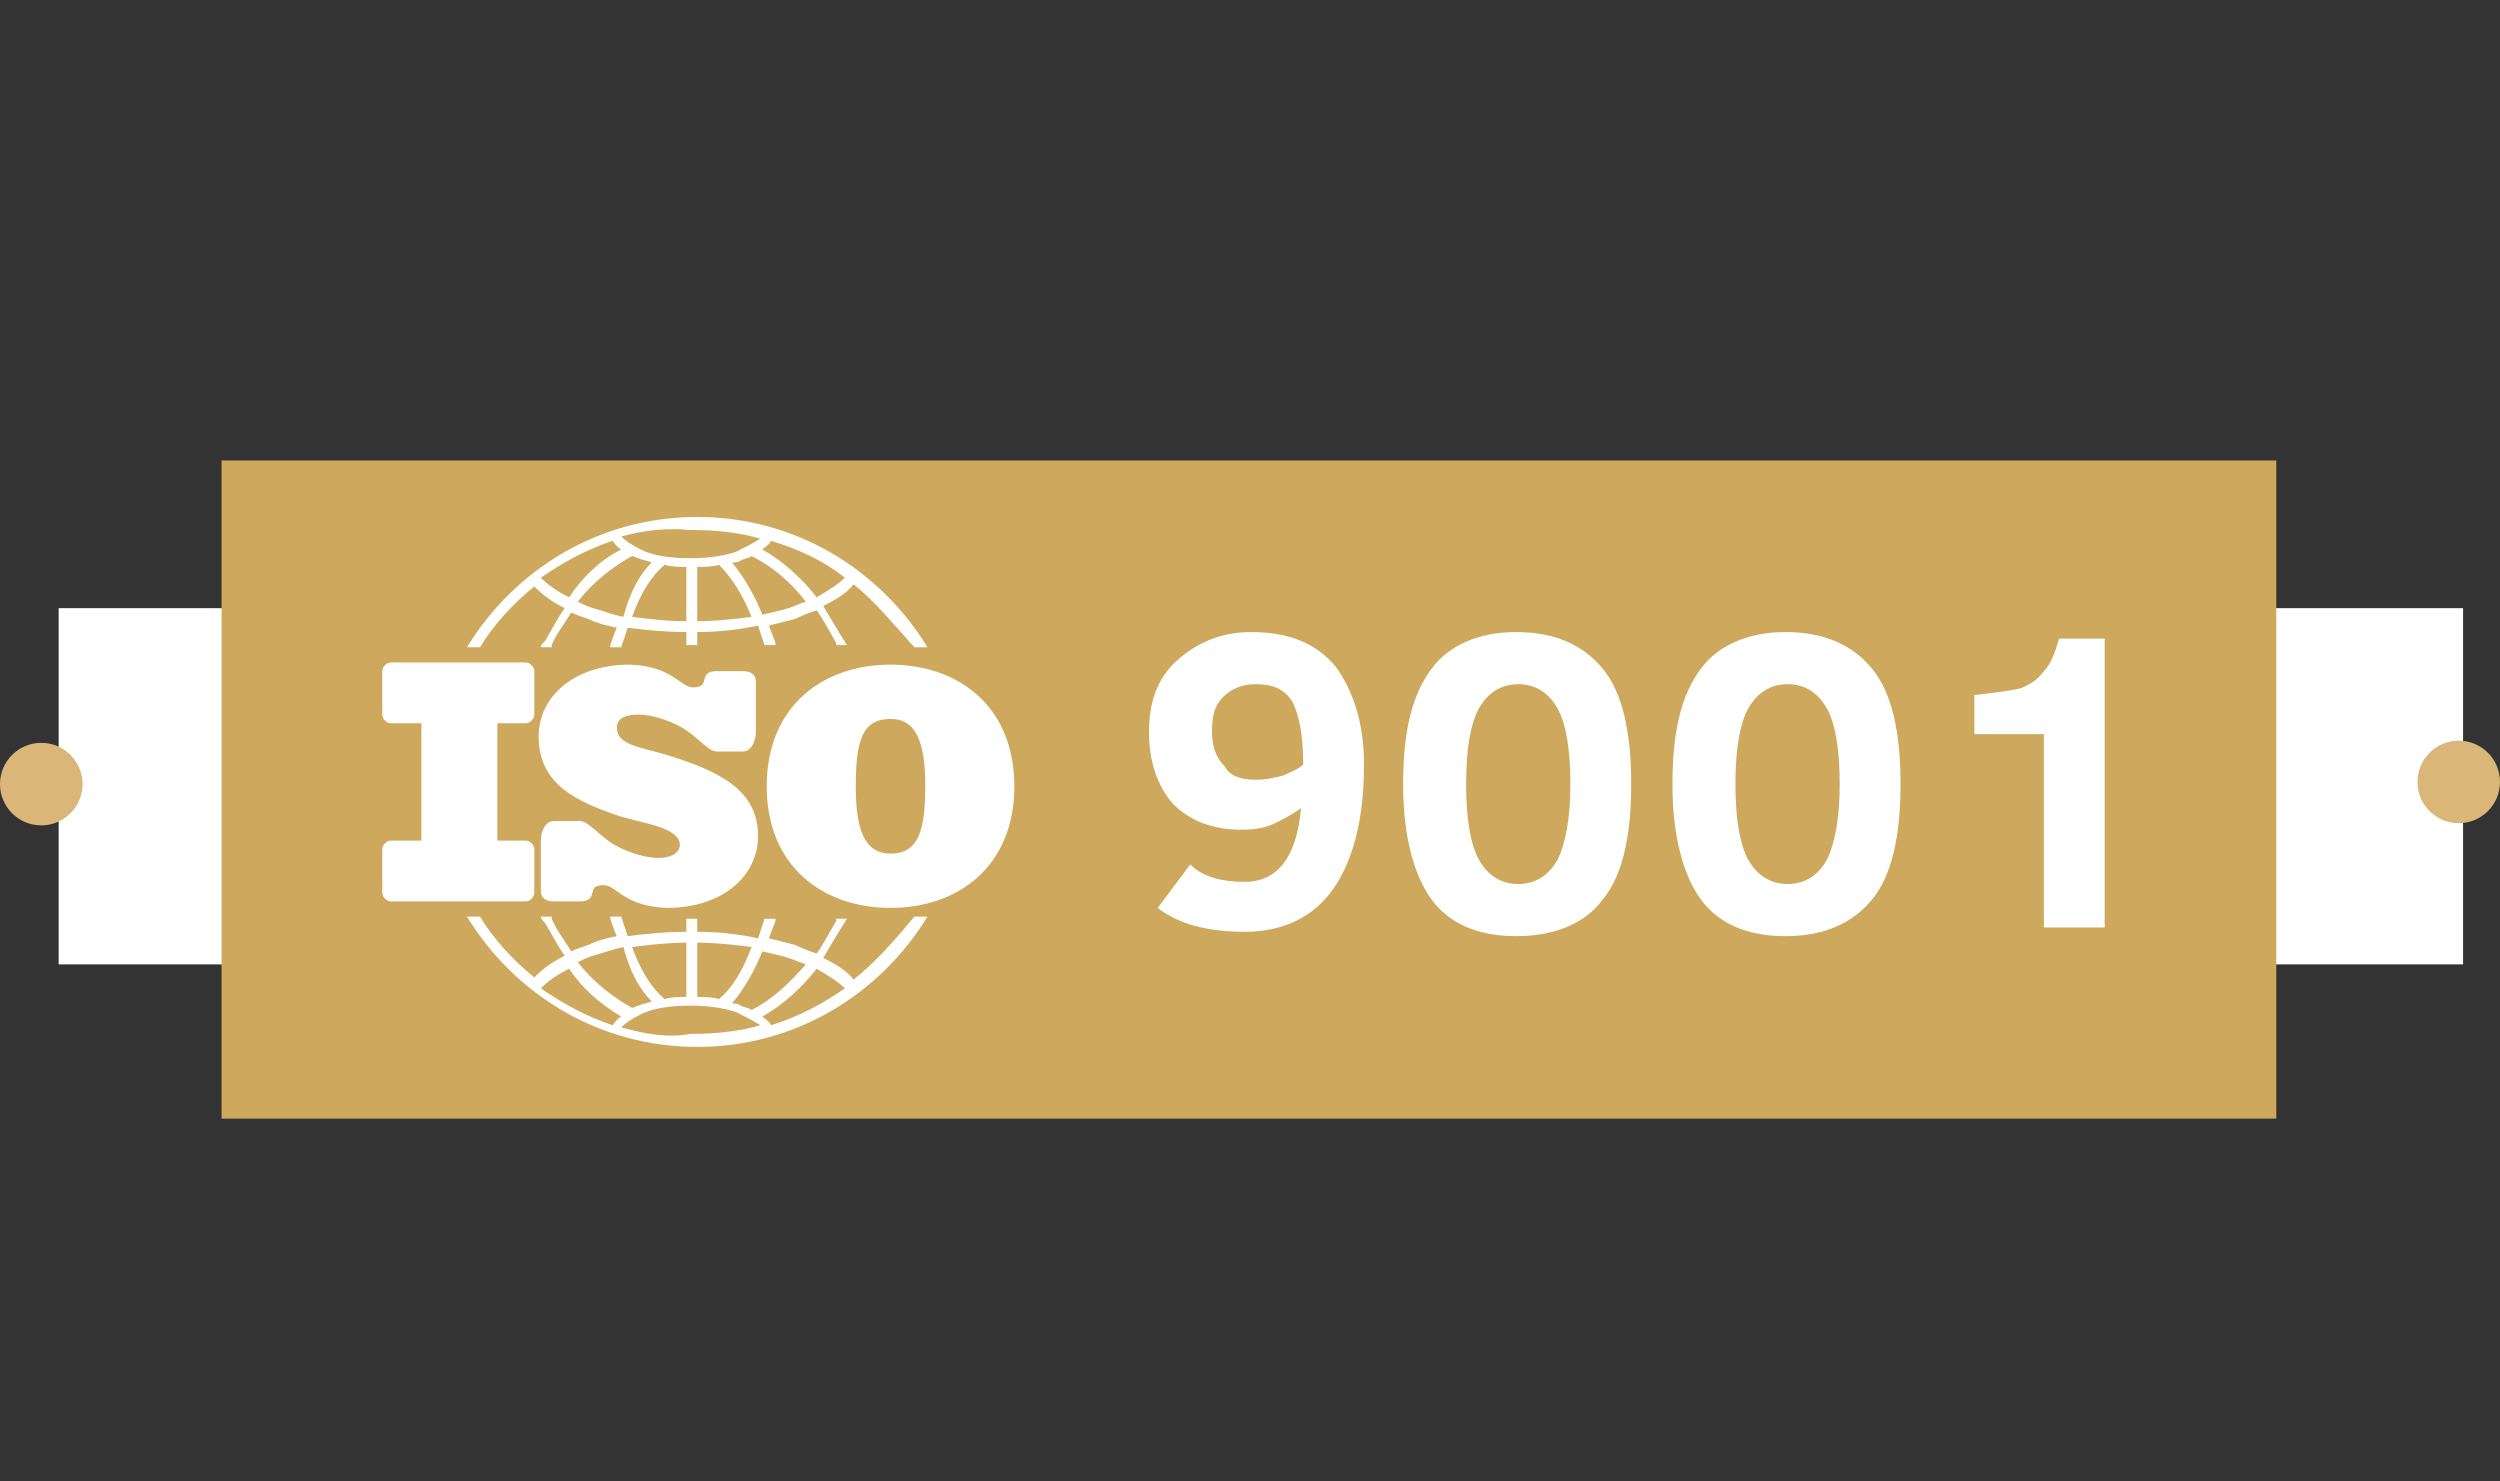 <?xml version="1.0" encoding="UTF-8"?> <!-- Generator: Adobe Illustrator 24.1.2, SVG Export Plug-In . SVG Version: 6.00 Build 0) --> <svg xmlns="http://www.w3.org/2000/svg" xmlns:xlink="http://www.w3.org/1999/xlink" version="1.1" id="Capa_1" x="0px" y="0px" viewBox="0 0 115.1 68.2" style="enable-background:new 0 0 115.1 68.2;" xml:space="preserve"><rect x="0" y="0" width="115.1" height="68.2" fill="#333333" stroke="none"/> <style type="text/css"> .st0{fill:#FFFFFF;} .st1{fill-rule:evenodd;clip-rule:evenodd;fill:#CEA95D;} .st2{fill:#DAB679;} .st3{fill:#CEA95D;} .st4{fill-rule:evenodd;clip-rule:evenodd;fill:#FFFFFF;} </style> <rect x="2.7" y="28" class="st0" width="110.7" height="16.4"></rect> <polygon class="st1" points="10.2,21.2 104.8,21.2 104.8,51.5 10.2,51.5 10.2,21.2 10.2,21.2 "></polygon> <circle class="st2" cx="1.9" cy="36.1" r="1.9"></circle> <circle class="st2" cx="113.2" cy="36" r="1.9"></circle> <g> <path class="st3" d="M28.2,44.5c0.4,0.3,0.9,0.5,1.5,0.5c0.9,0,1.4-0.7,1.6-2.1c-0.2,0.2-0.5,0.3-0.7,0.4s-0.5,0.2-0.9,0.2 c-0.8,0-1.5-0.2-1.9-0.7s-0.7-1.1-0.7-2c0-0.8,0.3-1.5,0.8-2S29.1,38,30,38c1.1,0,1.8,0.3,2.4,1c0.5,0.7,0.8,1.6,0.8,2.7 c0,1.5-0.3,2.7-0.9,3.5c-0.6,0.8-1.4,1.2-2.5,1.2s-1.9-0.2-2.4-0.7L28.2,44.5z M30,42.1c0.3,0,0.6,0,0.8-0.1s0.4-0.2,0.5-0.3 c0-0.8-0.1-1.4-0.3-1.7s-0.6-0.5-1.1-0.5c-0.4,0-0.7,0.1-0.9,0.4s-0.3,0.6-0.3,1s0.1,0.7,0.3,1S29.6,42.1,30,42.1z"></path> <path class="st3" d="M40.6,42.2c0,1.5-0.3,2.5-0.8,3.2s-1.3,1-2.4,1c-1.1,0-1.9-0.3-2.4-1s-0.8-1.8-0.8-3.2s0.3-2.5,0.8-3.2 s1.3-1,2.4-1c1.1,0,1.9,0.3,2.4,1S40.6,40.8,40.6,42.2z M38.9,42.2c0-1-0.1-1.7-0.4-2.1s-0.6-0.7-1.1-0.7s-0.9,0.2-1.1,0.7 S36,41.3,36,42.2s0.1,1.7,0.3,2.1s0.6,0.7,1.1,0.7s0.9-0.2,1.1-0.7S38.9,43.2,38.9,42.2z"></path> <path class="st3" d="M48.1,42.2c0,1.5-0.3,2.5-0.8,3.2s-1.3,1-2.4,1c-1.1,0-1.9-0.3-2.4-1s-0.8-1.8-0.8-3.2s0.3-2.5,0.8-3.2 s1.3-1,2.4-1c1.1,0,1.9,0.3,2.4,1S48.1,40.8,48.1,42.2z M46.4,42.2c0-1-0.1-1.7-0.4-2.1s-0.6-0.7-1.1-0.7s-0.9,0.2-1.1,0.7 s-0.3,1.2-0.3,2.1s0.1,1.7,0.3,2.1s0.6,0.7,1.1,0.7s0.9-0.2,1.1-0.7S46.4,43.2,46.4,42.2z"></path> <path class="st3" d="M52.1,46.3v-5.4h-2v-1.1c0.6,0,1-0.1,1.3-0.2s0.5-0.3,0.7-0.5s0.3-0.5,0.4-0.9h1.3v8.1 C53.8,46.3,52.1,46.3,52.1,46.3z"></path> <path class="st3" d="M58.8,41.1c0,0.3-0.1,0.6-0.2,0.7S58.2,42,57.8,42s-0.6-0.1-0.8-0.2s-0.2-0.4-0.2-0.7s0.1-0.6,0.2-0.7 s0.4-0.2,0.7-0.2c0.4,0,0.6,0.1,0.8,0.2S58.8,40.7,58.8,41.1z M58.8,45.4c0,0.3-0.1,0.6-0.2,0.7s-0.4,0.2-0.7,0.2 c-0.4,0-0.6-0.1-0.8-0.2s-0.2-0.4-0.2-0.7s0.1-0.6,0.2-0.7s0.4-0.2,0.7-0.2c0.4,0,0.6,0.1,0.8,0.2S58.8,45.1,58.8,45.4z"></path> <path class="st3" d="M60.2,46.3v-1.4c0.6-0.5,1.2-1,1.7-1.5s0.9-0.9,1.2-1.2s0.5-0.6,0.7-0.9C64,41,64,40.7,64,40.4 c0-0.3-0.1-0.5-0.3-0.6s-0.5-0.2-0.8-0.2c-0.4,0-0.7,0.1-0.9,0.3s-0.4,0.4-0.6,0.6l-1.3-0.9c0.3-0.5,0.7-0.8,1.2-1.1s1-0.3,1.7-0.3 c0.8,0,1.5,0.2,2,0.6s0.7,0.9,0.7,1.6c0,0.5-0.1,1-0.3,1.4s-0.5,0.8-0.8,1.1s-0.8,0.8-1.3,1.2s-0.8,0.7-1,0.8H66v1.5L60.2,46.3 L60.2,46.3z"></path> <path class="st3" d="M73.5,42.2c0,1.5-0.3,2.5-0.8,3.2s-1.3,1-2.4,1s-1.9-0.3-2.4-1s-0.8-1.8-0.8-3.2s0.3-2.5,0.8-3.2s1.3-1,2.4-1 s1.9,0.3,2.4,1S73.5,40.8,73.5,42.2z M71.8,42.2c0-1-0.1-1.7-0.4-2.1s-0.6-0.7-1.1-0.7s-0.9,0.2-1.1,0.7s-0.3,1.2-0.3,2.1 s0.1,1.7,0.3,2.1s0.6,0.7,1.1,0.7s0.9-0.2,1.1-0.7S71.8,43.2,71.8,42.2z"></path> <path class="st3" d="M77.5,46.3v-5.4h-2v-1.1c0.6,0,1-0.1,1.3-0.2s0.5-0.3,0.7-0.5s0.3-0.5,0.4-0.9h1.3v8.1 C79.2,46.3,77.5,46.3,77.5,46.3z"></path> <path class="st3" d="M88.1,43.6c0,0.9-0.3,1.6-0.8,2.1s-1.4,0.8-2.4,0.8c-1.3,0-2.3-0.4-2.9-1.3l1.3-0.9c0.3,0.5,0.8,0.8,1.5,0.8 c1.1,0,1.6-0.5,1.6-1.4c0-0.4-0.1-0.7-0.4-0.9s-0.7-0.3-1.2-0.3s-0.9,0.1-1.2,0.4h-1.2l0.5-4.6h4.7v1.5h-3.4L84,41.1 c0.4-0.2,0.8-0.2,1.2-0.2c0.9,0,1.6,0.2,2.1,0.7S88.1,42.7,88.1,43.6z"></path> </g> <g> <path class="st4" d="M18,30.5h6.2c0.2,0,0.4,0.2,0.4,0.4v2c0,0.2-0.2,0.4-0.4,0.4h-1.3v5.4h1.3c0.2,0,0.4,0.2,0.4,0.4v2 c0,0.2-0.2,0.4-0.4,0.4H18c-0.2,0-0.4-0.2-0.4-0.4v-2c0-0.2,0.2-0.4,0.4-0.4h1.4v-5.4H18c-0.2,0-0.4-0.2-0.4-0.4v-2 C17.6,30.7,17.8,30.5,18,30.5L18,30.5L18,30.5z M41,41.8c-3.1,0-5.7-1.9-5.7-5.6c0-3.7,2.6-5.6,5.7-5.6c3.1,0,5.7,1.9,5.7,5.6 C46.7,39.9,44.1,41.8,41,41.8L41,41.8L41,41.8z M42.6,36.2c0-2-0.4-3.1-1.6-3.1c-1.3,0-1.6,1-1.6,3.1c0,2,0.4,3.1,1.6,3.1 C42.3,39.3,42.6,38.2,42.6,36.2L42.6,36.2L42.6,36.2z M30.5,34.7c-1-0.3-2.1-0.4-2.1-1.2c0-0.3,0.2-0.6,1-0.6c0.5,0,1.3,0.2,2,0.6 c0.7,0.4,1.2,1.1,1.6,1.1h1.2c0.4,0,0.6-0.5,0.6-0.9v-2.3c0-0.4-0.3-0.5-0.6-0.5l-1.2,0c-0.8,0-0.4,0.6-0.8,0.7 c-0.9,0.3-0.9-0.9-3.2-1c-2.6,0-4.2,1.5-4.2,3.3c0,2.2,1.7,3,3.8,3.7c1,0.3,2.7,0.5,2.7,1.3c0,0.3-0.3,0.6-1,0.6 c-0.5,0-1.3-0.2-2-0.6c-0.7-0.4-1.2-1.1-1.6-1.1h-1.2c-0.4,0-0.6,0.5-0.6,0.9v2.3c0,0.4,0.3,0.5,0.6,0.5l1.2,0 c0.8,0,0.4-0.6,0.8-0.7c0.9-0.3,0.9,0.9,3.2,1c2.6,0,4.2-1.5,4.2-3.3C34.9,36.4,33.2,35.5,30.5,34.7L30.5,34.7L30.5,34.7z"></path> <path class="st4" d="M39.3,26.9c-0.3,0.4-0.8,0.7-1.4,1c0.3,0.5,0.6,1,0.9,1.5c0.1,0.1,0.1,0.2,0.2,0.3h-0.5c0,0,0-0.1,0-0.1 c-0.3-0.5-0.6-1.1-0.9-1.5c-0.3,0.1-0.6,0.2-1,0.4c-0.4,0.1-0.8,0.2-1.2,0.3c0.1,0.3,0.2,0.5,0.3,0.8c0,0,0,0.1,0,0.1h-0.5 c0,0,0,0,0,0c-0.1-0.3-0.2-0.6-0.3-0.9C34,29,33,29.1,32.1,29.1v0.6h-0.5v-0.6c-1,0-1.9-0.1-2.7-0.2c-0.1,0.3-0.2,0.6-0.3,0.9 c0,0,0,0,0,0h-0.5c0,0,0-0.1,0-0.1c0.1-0.3,0.2-0.6,0.3-0.8c-0.5-0.1-0.9-0.2-1.3-0.4c-0.3-0.1-0.6-0.2-0.8-0.3 c-0.3,0.5-0.7,1-0.9,1.5c0,0,0,0.1,0,0.1h-0.5c0-0.1,0.1-0.2,0.2-0.3c0.3-0.5,0.6-1.1,0.9-1.5c-0.6-0.3-1-0.6-1.4-1 c-1,0.8-1.9,1.8-2.5,2.8h-0.6c2.2-3.6,6.1-6,10.6-6s8.4,2.4,10.6,6h-0.6C41.1,28.7,40.3,27.7,39.3,26.9L39.3,26.9L39.3,26.9z M28.6,24.7c0.2,0.2,0.5,0.4,0.9,0.6c0.6,0.3,1.4,0.4,2.3,0.4c0.8,0,1.5-0.1,2.1-0.3c0.4-0.2,0.8-0.4,1.1-0.6 c-1-0.3-2.1-0.4-3.2-0.4C30.7,24.3,29.7,24.4,28.6,24.7L28.6,24.7L28.6,24.7z M28.6,25.3c-0.2-0.1-0.3-0.3-0.4-0.4 c-1.2,0.4-2.3,1-3.3,1.7c0.3,0.3,0.7,0.6,1.3,0.9C26.8,26.6,27.6,25.8,28.6,25.3L28.6,25.3L28.6,25.3z M30,25.9 c-0.2-0.1-0.4-0.1-0.6-0.2c-0.1,0-0.2-0.1-0.3-0.1c-0.9,0.5-1.8,1.2-2.5,2.1c0.2,0.1,0.4,0.2,0.7,0.3c0.4,0.1,0.9,0.3,1.4,0.4 C29,27.3,29.4,26.5,30,25.9L30,25.9L30,25.9z M31.6,26.1c-0.4,0-0.7,0-1-0.1c-0.6,0.5-1.1,1.3-1.5,2.4c0.8,0.1,1.6,0.2,2.5,0.2 V26.1L31.6,26.1L31.6,26.1z M33.1,26c-0.3,0.1-0.7,0.1-1,0.1v2.5c0.9,0,1.7-0.1,2.5-0.2C34.2,27.4,33.7,26.6,33.1,26L33.1,26 L33.1,26z M34.6,25.6c-0.1,0.1-0.3,0.1-0.5,0.2c-0.1,0.1-0.3,0.1-0.4,0.1c0.5,0.6,1,1.4,1.4,2.4c0.4-0.1,0.9-0.2,1.2-0.3 c0.3-0.1,0.5-0.2,0.8-0.3C36.4,26.8,35.6,26.1,34.6,25.6L34.6,25.6L34.6,25.6z M35.5,24.9c-0.1,0.2-0.3,0.3-0.4,0.4 c0.9,0.5,1.8,1.3,2.5,2.2c0.5-0.3,1-0.6,1.3-0.9C37.9,25.8,36.8,25.3,35.5,24.9L35.5,24.9L35.5,24.9z M39.3,45.1 c-0.3-0.4-0.8-0.7-1.4-1c0.3-0.5,0.6-1,0.9-1.5c0.1-0.1,0.1-0.2,0.2-0.3h-0.5c0,0,0,0.1,0,0.1c-0.3,0.5-0.6,1.1-0.9,1.5 c-0.3-0.1-0.6-0.2-1-0.4c-0.4-0.1-0.8-0.2-1.2-0.3c0.1-0.3,0.2-0.5,0.3-0.8c0,0,0-0.1,0-0.1h-0.5c0,0,0,0,0,0 c-0.1,0.3-0.2,0.6-0.3,0.9C34,43,33,42.9,32.1,42.9v-0.6h-0.5v0.6c-1,0-1.9,0.1-2.7,0.2c-0.1-0.3-0.2-0.6-0.3-0.9c0,0,0,0,0,0h-0.5 c0,0,0,0.1,0,0.1c0.1,0.3,0.2,0.6,0.3,0.8c-0.5,0.1-0.9,0.2-1.3,0.4c-0.3,0.1-0.6,0.2-0.8,0.3c-0.3-0.5-0.7-1-0.9-1.5 c0,0,0-0.1,0-0.1h-0.5c0,0.1,0.1,0.2,0.2,0.3c0.3,0.5,0.6,1.1,0.9,1.5c-0.6,0.3-1,0.6-1.4,1c-1-0.8-1.9-1.8-2.5-2.8h-0.6 c2.2,3.6,6.1,6,10.6,6s8.4-2.4,10.6-6h-0.6C41.1,43.4,40.3,44.3,39.3,45.1L39.3,45.1L39.3,45.1z M28.6,47.3 c0.2-0.2,0.5-0.4,0.9-0.6c0.6-0.3,1.4-0.4,2.3-0.4c0.8,0,1.5,0.1,2.1,0.3c0.4,0.2,0.8,0.4,1.1,0.6c-1,0.3-2.1,0.4-3.2,0.4 C30.7,47.8,29.7,47.6,28.6,47.3L28.6,47.3L28.6,47.3z M28.6,46.8c-0.2,0.1-0.3,0.3-0.4,0.4c-1.2-0.4-2.3-1-3.3-1.7 c0.3-0.3,0.7-0.6,1.3-0.9C26.8,45.5,27.6,46.2,28.6,46.8L28.6,46.8L28.6,46.8z M30,46.1c-0.2,0.1-0.4,0.1-0.6,0.2 c-0.1,0-0.2,0.1-0.3,0.1c-0.9-0.5-1.8-1.2-2.5-2.1c0.2-0.1,0.4-0.2,0.7-0.3c0.4-0.1,0.9-0.3,1.4-0.4C29,44.7,29.4,45.5,30,46.1 L30,46.1L30,46.1z M31.6,45.9c-0.4,0-0.7,0-1,0.1c-0.6-0.5-1.1-1.3-1.5-2.4c0.8-0.1,1.6-0.2,2.5-0.2V45.9L31.6,45.9L31.6,45.9z M33.1,46c-0.3-0.1-0.7-0.1-1-0.1v-2.5c0.9,0,1.7,0.1,2.5,0.2C34.2,44.7,33.7,45.5,33.1,46L33.1,46L33.1,46z M34.6,46.5 c-0.1-0.1-0.3-0.1-0.5-0.2c-0.1-0.1-0.3-0.1-0.4-0.1c0.5-0.6,1-1.4,1.4-2.4c0.4,0.1,0.9,0.2,1.2,0.3c0.3,0.1,0.5,0.2,0.8,0.3 C36.4,45.2,35.6,46,34.6,46.5L34.6,46.5L34.6,46.5z M35.5,47.2c-0.1-0.2-0.3-0.3-0.4-0.4c0.9-0.5,1.8-1.3,2.5-2.2 c0.5,0.3,1,0.6,1.3,0.9C37.9,46.2,36.8,46.8,35.5,47.2L35.5,47.2L35.5,47.2z"></path> </g> <g> <path class="st0" d="M54.8,39.8c0.6,0.6,1.5,0.8,2.5,0.8c1.5,0,2.4-1.1,2.6-3.4c-0.4,0.3-0.8,0.5-1.2,0.7c-0.4,0.2-0.9,0.3-1.5,0.3 c-1.4,0-2.4-0.4-3.2-1.2c-0.7-0.8-1.1-1.9-1.1-3.3c0-1.4,0.4-2.5,1.3-3.3c0.9-0.8,2-1.3,3.4-1.3c1.7,0,3,0.5,3.9,1.6 c0.8,1.1,1.3,2.6,1.3,4.5c0,2.5-0.5,4.4-1.4,5.7c-0.9,1.3-2.3,2-4.1,2c-1.8,0-3.1-0.4-4-1.1L54.8,39.8z M57.8,35.9 c0.5,0,0.9-0.1,1.3-0.2c0.4-0.2,0.7-0.3,0.9-0.5c0-1.4-0.2-2.3-0.5-2.9c-0.4-0.6-0.9-0.8-1.7-0.8c-0.6,0-1.1,0.2-1.5,0.6 c-0.4,0.4-0.5,0.9-0.5,1.6c0,0.7,0.2,1.2,0.6,1.6C56.6,35.7,57.1,35.9,57.8,35.9z"></path> <path class="st0" d="M75.1,36.1c0,2.4-0.4,4.2-1.3,5.3c-0.8,1.1-2.2,1.7-4,1.7c-1.8,0-3.1-0.6-3.9-1.7c-0.8-1.1-1.3-2.9-1.3-5.3 c0-2.4,0.4-4.1,1.3-5.3c0.8-1.1,2.2-1.7,3.9-1.7c1.8,0,3.1,0.6,4,1.7C74.7,31.9,75.1,33.7,75.1,36.1z M72.3,36.1 c0-1.6-0.2-2.8-0.6-3.5c-0.4-0.7-1-1.1-1.8-1.1c-0.8,0-1.4,0.4-1.8,1.1c-0.4,0.7-0.6,1.9-0.6,3.5c0,1.6,0.2,2.8,0.6,3.5 c0.4,0.7,1,1.1,1.8,1.1c0.8,0,1.4-0.4,1.8-1.1C72.1,38.8,72.3,37.6,72.3,36.1z"></path> <path class="st0" d="M87.5,36.1c0,2.4-0.4,4.2-1.3,5.3s-2.2,1.7-4,1.7c-1.8,0-3.1-0.6-3.9-1.7c-0.8-1.1-1.3-2.9-1.3-5.3 c0-2.4,0.4-4.1,1.3-5.3c0.8-1.1,2.2-1.7,3.9-1.7c1.8,0,3.1,0.6,4,1.7C87.1,31.9,87.5,33.7,87.5,36.1z M84.7,36.1 c0-1.6-0.2-2.8-0.6-3.5c-0.4-0.7-1-1.1-1.8-1.1c-0.8,0-1.4,0.4-1.8,1.1c-0.4,0.7-0.6,1.9-0.6,3.5c0,1.6,0.2,2.8,0.6,3.5 c0.4,0.7,1,1.1,1.8,1.1c0.8,0,1.4-0.4,1.8-1.1C84.5,38.8,84.7,37.6,84.7,36.1z"></path> <path class="st0" d="M94.1,42.7v-8.9h-3.2v-1.8c0.9-0.1,1.6-0.2,2.1-0.3c0.5-0.2,0.8-0.4,1.1-0.8c0.3-0.3,0.5-0.8,0.7-1.5h2.1v13.3 H94.1z"></path> </g> </svg> 